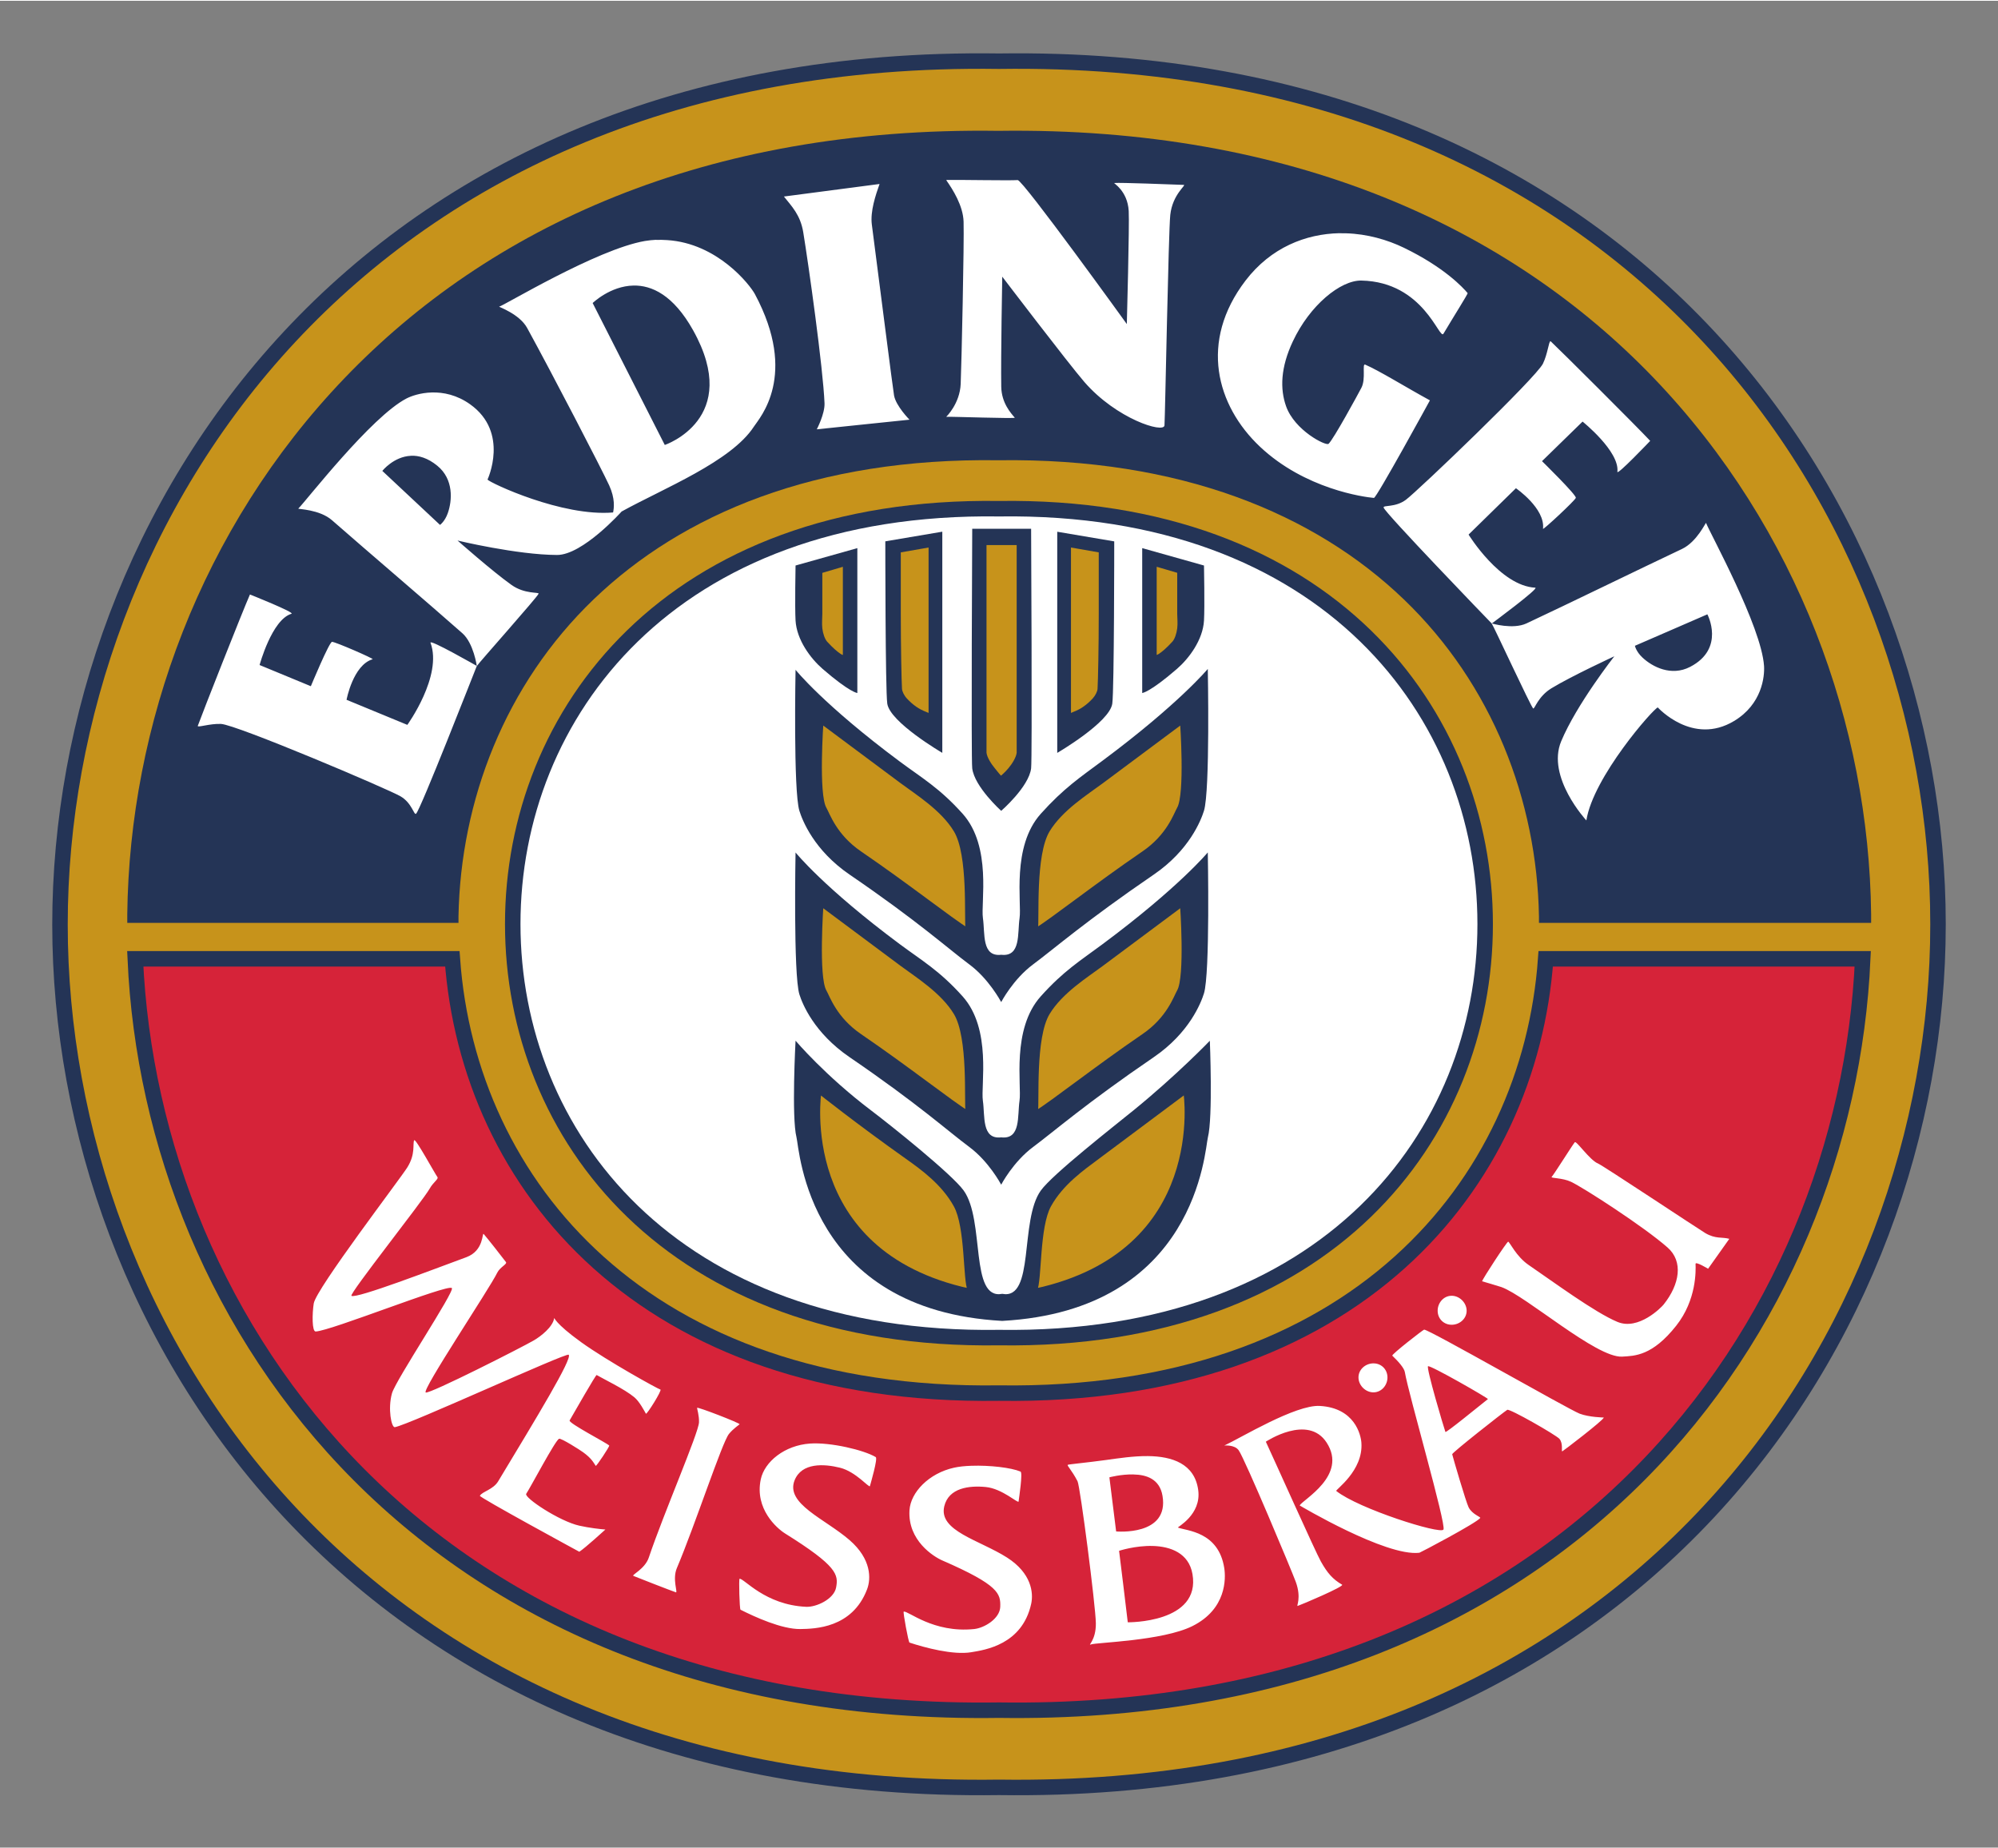 <?xml version="1.0" encoding="UTF-8"?>
<svg xmlns="http://www.w3.org/2000/svg" xmlns:xlink="http://www.w3.org/1999/xlink" id="svg3428" viewBox="0 0 400 369.68" width="200" height="185">
  <rect x="0" y="0" width="400" height="369.68" fill="#808080" stroke="none"/>
  <defs>
    <style>
      .cls-1 {
        fill: #c7931b;
      }

      .cls-1, .cls-2, .cls-3, .cls-4, .cls-5 {
        stroke-width: 0px;
      }

      .cls-6 {
        clip-path: url(#clippath);
      }

      .cls-7 {
        stroke-miterlimit: 49.66;
        stroke-width: .69px;
      }

      .cls-7, .cls-2, .cls-8, .cls-9, .cls-10 {
        fill: none;
      }

      .cls-7, .cls-8, .cls-9, .cls-10 {
        stroke: #243456;
      }

      .cls-3 {
        fill: #243456;
      }

      .cls-8 {
        stroke-width: 3.1px;
      }

      .cls-8, .cls-9 {
        stroke-miterlimit: 51.41;
      }

      .cls-9 {
        stroke-width: 3.1px;
      }

      .cls-10 {
        stroke-miterlimit: 21.98;
        stroke-width: 3.1px;
      }

      .cls-4 {
        fill: #d62339;
      }

      .cls-5 {
        fill: #fff;
      }
    </style>
    <clipPath id="clippath">
      <rect class="cls-2" width="400" height="369.68"/>
    </clipPath>
  </defs>
  <g id="layer1">
    <g class="cls-6">
      <g id="g3452">
        <g id="g3454">
          <path id="path3462" class="cls-1" d="M12.01,184.92c0,81.59,59.98,174.54,187.99,172.7,128.01,1.84,187.99-91.11,187.99-172.7v-.13c0-81.59-59.98-174.54-187.99-172.7C71.99,10.25,12.01,103.34,12.01,184.92"/>
          <path id="path3464" class="cls-10" d="M12.01,184.92c0,81.59,59.98,174.54,187.99,172.7,128.01,1.84,187.99-91.11,187.99-172.7v-.13c0-81.59-59.98-174.54-187.99-172.7C71.99,10.25,12.01,103.34,12.01,184.92Z"/>
        </g>
      </g>
    </g>
    <path id="path3466" class="cls-5" d="M102.65,184.81c0,41.99,31.47,83.73,97.35,82.78,65.88.95,97.33-40.74,97.33-82.73v-.07c0-41.99-31.46-84.07-97.33-83.12-65.88-.95-97.35,41.14-97.35,83.13"/>
    <path id="path3468" class="cls-8" d="M102.65,184.81c0,41.99,31.47,83.73,97.35,82.78,65.88.95,97.33-40.74,97.33-82.73v-.07c0-41.99-31.46-84.07-97.33-83.12-65.88-.95-97.35,41.14-97.35,83.13Z"/>
    <path id="path3470" class="cls-3" d="M194.64,105.69s-.24,46,0,47.95c.45,3.7,5.8,8.51,5.8,8.51,0,0,5.54-4.8,5.99-8.51.24-1.95,0-47.95,0-47.95h-11.79ZM188.65,106.27l-11.41,1.93s0,29.71.39,32.48c.54,3.75,11.02,9.86,11.02,9.86v-44.28ZM211.66,106.27v44.28s10.49-6.11,11.02-9.86c.39-2.78.39-32.48.39-32.48l-11.41-1.93ZM171.64,109.56l-12.37,3.48s-.16,8.24,0,11.02c.23,3.86,2.99,7.57,5.41,9.67,5.5,4.76,6.96,4.83,6.96,4.83v-29ZM228.67,109.56v29s1.46-.07,6.96-4.83c2.42-2.1,5.19-5.81,5.41-9.67.16-2.78,0-11.02,0-11.02l-12.37-3.48ZM241.81,133.73s-5.85,7.05-21.07,18.37c-4.42,3.29-7.76,5.49-12.37,10.63-5.9,6.57-3.8,17.82-4.25,20.88-.45,3.06.3,7.8-3.67,7.35-3.97.45-3.22-4.28-3.67-7.35-.45-3.06,1.83-14.3-4.06-20.88-4.61-5.14-8.14-7.15-12.57-10.44-15.22-11.32-20.88-18.37-20.88-18.37,0,0-.47,24.26.77,28.23.59,1.89,2.91,7.88,10.05,12.76,13.68,9.34,19.69,14.8,23.97,17.98,3.87,2.87,6.26,7.32,6.38,7.54,0,0,2.38-4.57,6.38-7.54,4.28-3.18,10.49-8.64,24.16-17.98,7.14-4.88,9.46-10.88,10.05-12.76,1.25-3.97.77-28.42.77-28.42ZM159.27,170.47s-.47,24.45.77,28.42c.59,1.88,2.91,7.69,10.05,12.57,13.68,9.34,19.69,14.8,23.97,17.98,3.87,2.87,6.26,7.32,6.38,7.54,0,0,2.38-4.56,6.38-7.54,4.28-3.18,10.49-8.65,24.16-17.98,7.14-4.88,9.46-10.88,10.05-12.76,1.25-3.97.77-28.23.77-28.23,0,0-5.85,7.05-21.07,18.37-4.42,3.29-7.76,5.3-12.37,10.44-5.9,6.58-3.8,17.82-4.25,20.88-.45,3.06.3,7.8-3.67,7.35-3.97.45-3.22-4.29-3.67-7.35-.45-3.06,1.83-14.31-4.06-20.88-4.61-5.14-8.14-7.15-12.57-10.44-15.22-11.32-20.88-18.37-20.88-18.37ZM159.27,208.17s-.83,15.34.19,19.34c.61,2.41,2.18,34.58,41.18,36.74,39-2.15,40.56-34.33,41.18-36.74,1.02-3.99.39-19.34.39-19.34,0,0-6.58,6.85-15.27,13.92-3.91,3.18-16.18,12.76-18.56,16.05-4.32,5.99-1.15,21.96-7.73,20.69-6.58,1.27-3.41-14.7-7.73-20.69-2.38-3.29-14.54-13.01-18.56-16.05-9.15-6.92-15.08-13.92-15.08-13.92Z"/>
    <path id="path3472" class="cls-1" d="M197.06,108.53s-.11,41.02.03,42.16c.26,2.16,3.39,4.98,3.39,4.98,0,0,3.18-2.82,3.45-4.98.14-1.14.04-42.16.04-42.16h-6.91ZM186.34,108.98l-6.28.96s-.09,24.49.11,27.88c.15,2.61,6.17,5.46,6.17,5.46v-34.31ZM213.97,108.98v34.31s6-2.85,6.16-5.46c.2-3.39.13-27.88.13-27.88l-6.28-.96ZM169.04,112.67l-4.81,1.36v8.61c0,1.75-.06,4.53,1.08,5.78,2.38,2.61,3.73,3.01,3.73,3.01v-18.76ZM231.25,112.67v18.76s1.37-.4,3.75-3.01c1.14-1.25,1.08-4.02,1.08-5.78v-8.61l-4.82-1.36ZM164.52,144.42s-1.02,14.41.61,17.26c.69,1.2,2.07,5.47,7.07,8.88,9.58,6.54,18.29,13.44,21.47,15.37-.32-2.14.57-14.96-2.38-19.84-2.61-4.31-7.67-7.45-10.77-9.75-10.65-7.93-15.99-11.92-15.99-11.92ZM236.59,144.42s-5.33,3.99-15.99,11.92c-3.09,2.3-8.16,5.44-10.77,9.75-2.95,4.87-2.05,17.7-2.37,19.84,3.14-1.9,11.84-8.81,21.45-15.37,5-3.41,6.37-7.68,7.07-8.88,1.63-2.84.61-17.26.61-17.26ZM164.52,181s-1.02,14.4.61,17.24c.69,1.2,2.07,5.47,7.07,8.88,9.58,6.54,18.29,13.44,21.47,15.37-.32-2.14.57-14.96-2.38-19.84-2.61-4.31-7.67-7.45-10.77-9.75-10.65-7.92-15.99-11.91-15.99-11.91ZM236.59,181s-5.33,3.98-15.99,11.91c-3.09,2.3-8.16,5.44-10.77,9.75-2.95,4.88-2.05,17.7-2.37,19.84,3.14-1.9,11.84-8.8,21.45-15.37,5-3.41,6.37-7.69,7.07-8.88,1.63-2.84.61-17.24.61-17.24ZM164.09,218.47s-4.93,32.05,29.99,39.65c-.98-2-.43-12.66-2.81-16.97-2.43-4.41-6.57-7.41-9.72-9.63-9.83-6.96-17.46-13.04-17.46-13.04ZM237.27,218.47s-7.94,5.93-17.46,13.04c-3.09,2.3-7.28,5.23-9.72,9.63-2.38,4.31-1.83,14.97-2.81,16.97,34.92-7.6,29.99-39.65,29.99-39.65Z"/>
    <path id="path3474" class="cls-3" d="M168.98,131.91s-.54-.28-1.21-.73c-.67-.45-1.45-1.09-2.66-2.42-.67-.73-1.08-1.8-1.21-2.9-.13-1.11,0-2.27,0-3.14v-8.94l.24-.24,4.83-1.21.48-.24v19.82h-.48ZM168.74,130.94v-17.64l-4.11,1.21v8.22c0,.88-.12,1.87,0,2.9.12,1.03.5,2.14.97,2.66,1.17,1.28,2.05,2.01,2.66,2.42.32.21.34.18.48.24Z"/>
    <path id="path3480" class="cls-3" d="M186.62,144l-.48-.24s-1.59-.88-3.14-1.93c-.78-.53-1.56-1.02-2.17-1.69-.62-.67-.92-1.38-.97-2.18-.1-1.76-.24-8.68-.24-15.23,0-6.55,0-12.81,0-12.81v-.24h.48l6.28-.97.24-.24v35.53ZM185.9,142.55v-33.11l-5.56.97c0,.44,0,6.03,0,12.33,0,6.55.14,13.35.24,14.98.03.51.41,1.33.97,1.93.55.6,1.19,1.18,1.93,1.69,1.13.77,1.94.97,2.42,1.21Z"/>
    <path id="path3486" class="cls-3" d="M230.84,131.91v-19.82l.48.24,4.83,1.21.24.24v8.94c0,.87.13,2.04,0,3.14-.13,1.11-.54,2.17-1.21,2.9-1.21,1.32-1.99,1.97-2.66,2.42-.67.45-1.21.73-1.21.73h-.48ZM231.57,130.94c.14-.07.16-.03.48-.24.61-.41,1.49-1.13,2.66-2.42.47-.51.84-1.62.97-2.66s0-2.02,0-2.9c0-1.61,0-7.53,0-8.22l-4.11-1.21v17.64Z"/>
    <path id="path3492" class="cls-3" d="M213.69,144v-35.53l.24.24,6.28.97h.48v.24s0,6.26,0,12.81c0,6.55-.14,13.47-.24,15.23-.05.8-.35,1.51-.97,2.18-.62.67-1.4,1.16-2.17,1.69-1.55,1.06-3.14,1.93-3.14,1.93l-.48.24ZM214.41,142.55c.48-.24,1.29-.44,2.42-1.21.75-.51,1.38-1.09,1.93-1.69.55-.6.94-1.42.97-1.93.1-1.64.24-8.44.24-14.98,0-6.3,0-11.89,0-12.33l-5.56-.97v33.11Z"/>
    <path id="path3498" class="cls-3" d="M200.4,156.08l-.24-.24s-.62-.69-1.45-1.69c-.83-1-1.78-2.14-1.93-3.38-.02-.14,0-.36,0-.73s0-.83,0-1.45c-.01-1.23-.24-3.07-.24-5.08,0-4.01,0-9.06,0-14.26.01-10.4.24-20.79.24-20.79v-.24h7.49v.24s.24,10.39.24,20.79c0,5.2.01,10.25,0,14.26,0,2-.23,3.84-.24,5.08,0,.62,0,1.08,0,1.45,0,.37.02.58,0,.73-.15,1.25-1.08,2.39-1.93,3.38-.85,1-1.69,1.69-1.69,1.69l-.24.24ZM200.4,155.11c.18-.16.76-.64,1.45-1.45.81-.95,1.58-2.23,1.69-3.14,0,0,0-.12,0-.48,0-.36,0-.84,0-1.45.01-1.23,0-3.07,0-5.08.01-4,0-9.06,0-14.26,0-10.16,0-19.84,0-20.3h-6.04c0,.46,0,10.15,0,20.3,0,5.2,0,10.25,0,14.26,0,2-.01,3.85,0,5.08,0,.61,0,1.09,0,1.45,0,.36,0,.48,0,.48.11.92.9,2.19,1.69,3.14.67.81,1.02,1.28,1.21,1.45Z"/>
    <path id="path3504" class="cls-7" d="M207.46,185.92c3.14-1.9,11.85-8.8,21.46-15.37,5-3.41,6.37-7.69,7.06-8.89,1.63-2.84.61-17.24.61-17.24,0,0-5.33,3.98-15.99,11.91-3.09,2.3-8.16,5.44-10.77,9.75-2.95,4.87-2.06,17.7-2.38,19.84Z"/>
    <path id="path3508" class="cls-7" d="M193.65,185.92c-3.18-1.93-11.89-8.83-21.47-15.37-5-3.41-6.37-7.69-7.06-8.89-1.63-2.84-.61-17.24-.61-17.24,0,0,5.33,3.98,15.99,11.91,3.09,2.3,8.17,5.44,10.77,9.75,2.95,4.87,2.06,17.7,2.38,19.84Z"/>
    <path id="path3514" class="cls-7" d="M207.46,222.49c3.14-1.9,11.85-8.8,21.46-15.37,5-3.41,6.37-7.69,7.06-8.89,1.63-2.84.61-17.24.61-17.24,0,0-5.33,3.98-15.99,11.91-3.09,2.3-8.16,5.44-10.77,9.75-2.95,4.88-2.06,17.7-2.38,19.85Z"/>
    <path id="path3518" class="cls-7" d="M193.65,222.49c-3.18-1.93-11.89-8.83-21.47-15.37-5-3.41-6.37-7.69-7.06-8.89-1.63-2.84-.61-17.24-.61-17.24,0,0,5.33,3.98,15.99,11.91,3.09,2.3,8.17,5.44,10.77,9.75,2.95,4.88,2.06,17.7,2.38,19.85Z"/>
    <path id="path3524" class="cls-7" d="M207.28,258.12c34.92-7.6,29.99-39.64,29.99-39.64,0,0-7.94,5.92-17.46,13.03-3.09,2.3-7.27,5.23-9.71,9.64-2.38,4.31-1.83,14.97-2.81,16.97Z"/>
    <path id="path3528" class="cls-7" d="M194.08,258.12c-34.92-7.6-29.99-39.64-29.99-39.64,0,0,7.64,6.08,17.46,13.03,3.15,2.23,7.28,5.23,9.71,9.64,2.38,4.31,1.83,14.97,2.81,16.97Z"/>
    <path id="path3530" class="cls-3" d="M199.86,26.03c-58.84-.85-102.04,19.44-130.88,49.5-28.84,30.06-43.06,69.61-43.5,107.31v1.74h66.31v-1.35c.43-23.13,9.29-46.35,27.06-63.42,17.77-17.07,44.45-28.37,81-27.84,36.55-.52,63.42,10.78,81.19,27.84,17.77,17.07,26.64,40.29,27.06,63.42v1.35h66.5v-1.74c-.43-37.71-14.66-77.25-43.5-107.31-28.84-30.06-72.43-50.34-131.26-49.5Z"/>
    <path id="path3534" class="cls-4" d="M200,278.7c-71.1,1.02-106.22-41.75-109.44-86.93H27.08c3.25,73.27,58.63,152.05,172.92,150.4,114.28,1.65,169.67-77.13,172.92-150.4h-63.47c-3.22,45.18-38.35,87.96-109.45,86.93"/>
    <path id="path3536" class="cls-9" d="M200,278.7c-71.1,1.02-106.22-41.75-109.44-86.93H27.08c3.25,73.27,58.63,152.05,172.92,150.4,114.28,1.65,169.67-77.13,172.92-150.4h-63.47c-3.22,45.18-38.35,87.96-109.45,86.93Z"/>
    <path id="path3538" class="cls-5" d="M189.93,35.86c-.33,0-.51.01-.5.03,1.33,1.9,3.38,5.12,3.48,8.32.13,4.11-.41,28.45-.58,32.48-.17,3.97-2.89,6.58-2.89,6.58.97-.05,13.89.4,13.72.18-.78-.91-2.65-2.93-2.71-6.19-.1-5.96.2-22.04.2-22.04,0,0,13.2,17.33,16.43,21.07,6.44,7.42,15.93,10.36,16.05,8.7.13-1.89.8-38.86,1.16-42.14.45-4.11,3.25-5.98,2.71-6-2.54-.09-12.59-.49-13.92-.38-.25.02,2.65,1.49,2.89,5.61.16,2.67-.38,22.63-.38,22.63,0,0-20.82-28.88-21.85-28.82-1.73.11-11.46-.07-13.8-.03ZM176.08,36.67l-19.14,2.51c1.51,1.9,3.3,3.66,3.87,7.15,1.06,6.46,3.97,27.14,4.26,34.23.08,2.12-1.55,5.22-1.55,5.22,1.88-.22,16.59-1.71,18.56-1.93,0,0-2.71-2.73-3.09-4.84-.24-1.31-2.97-22.85-4.45-34.23-.34-2.63.76-5.89,1.55-8.12ZM268.13,46.52c-6.69.14-13.69,2.84-18.77,9.48-9.34,12.21-5.84,25.03,2.89,33.26,9.01,8.49,20.83,10.08,22.81,10.25.51.04,11.21-19.53,11.21-19.53-4.81-2.62-10.03-5.88-12.95-7.15-.69-.3.18,2.83-.77,4.64-.6,1.15-5.58,10.31-6.57,11.21-.53.48-6.8-2.68-8.51-7.53-1.23-3.47-1.1-7.76,1.35-12.96,3.41-7.28,9.57-12.27,13.73-12.19,12.54.26,15.61,12.02,16.43,10.64,2.1-3.54,4.94-8.01,4.84-8.13-.89-1.06-4.61-5.13-12.77-9.08-3.28-1.59-7.34-2.77-11.59-2.89-.44-.01-.89-.02-1.33-.01ZM131.39,47.84c-.73.03-1.49.11-2.28.24-9.64,1.65-28.44,13.06-29.18,13.14-.19.02,4.06,1.45,5.6,4.26,4.98,9.07,14.95,28.3,16.43,31.52,1.21,2.65.97,4.52.78,5.42-10.17.89-24.61-5.91-25.14-6.58,0,0,4.43-9.44-3.48-15.07-5.31-3.78-10.85-2.15-12.75-1.16-7.05,3.65-20,20.38-21.65,22.04-.13.12,4.24.13,6.75,2.33,7.04,6.17,19.45,16.74,26.1,22.62,2.25,1.99,2.89,6.57,2.89,6.57.17-.4,12.33-14.03,12.37-14.5.02-.33-2.81.11-5.41-1.73-3.86-2.74-10.82-8.9-10.82-8.9,0,0,11.89,2.86,19.9,2.89,5.15.03,12.95-8.7,12.95-8.7,8.38-4.63,21.94-9.99,26.49-17.01,1.12-1.73,8.92-10.19.2-26.49-1.02-1.91-7.53-10.21-17.59-10.83-.72-.04-1.44-.07-2.17-.04ZM95.47,133.15s-9.6-5.5-9.28-4.64c2.45,6.61-4.64,16.43-4.64,16.43l-12.17-5.02s1.29-6.95,5.22-8.12c.32-.1-7.57-3.53-8.13-3.48-.57.05-4.24,8.88-4.24,8.88l-10.26-4.24s2.45-9.09,6.38-10.26c.79-.24-8.31-3.86-8.31-3.86-1.54,3.5-9.61,23.96-10.44,26.29-.16.43,2.4-.48,4.64-.38,3.07.14,33.44,13.02,35.96,14.5,2.29,1.35,2.65,3.79,3.09,3.48.81-.56,11.67-28.37,12.17-29.59ZM126.81,57c3.63-.08,7.98,1.85,11.95,8.95,9.9,17.72-5.67,22.96-5.67,22.96l-14.44-28.41s3.5-3.41,8.17-3.5ZM310.38,68.16c-.31.05-.56,2.58-1.48,4.47-1.34,2.77-25.09,25.52-27.45,27.26-2.13,1.58-4.56,1.01-4.45,1.55.19.97,20.73,22.28,21.65,23.21,0,0,9.63-7.12,8.71-7.17-7.04-.35-13.35-10.63-13.35-10.63l9.48-9.28s5.89,4.04,5.42,8.12c-.04.34,6.4-5.65,6.57-6.19.18-.55-6.77-7.35-6.77-7.35l8.12-7.92s7.44,5.96,6.97,10.05c-.1.82,6.57-6.19,6.57-6.19-2.61-2.8-18.09-18.23-19.9-19.91-.02-.02-.05-.03-.07-.03ZM298.64,124.65c.3.32,7.9,16.79,8.31,17.01.29.15.95-2.41,3.67-4.06,4.05-2.46,12.57-6.39,12.57-6.39,0,0-7.55,9.61-10.64,17.01-3,7.18,5.04,15.85,5.04,15.85,1.35-8.68,13.42-22.39,14.3-22.62,0,0,6.97,7.72,15.28,2.71,5.58-3.36,6.13-8.89,5.99-11.03-.54-7.92-10.75-26.43-11.61-28.61-.06-.16-1.81,3.78-4.82,5.21-8.47,4-23.09,11.14-31.13,14.9-2.72,1.27-6.97,0-6.97,0ZM82.26,91.07c1.56-.07,3.36.42,5.29,2,3.3,2.69,3,6.96,2.09,9.51-.59,1.66-1.55,2.33-1.55,2.33l-11.55-10.81s2.28-2.87,5.72-3.02ZM341.82,122.82s3.63,6.84-3.46,10.51c-3.78,1.96-7.56-.01-9.53-1.86-1.29-1.2-1.52-2.36-1.52-2.36l14.51-6.3Z"/>
    <path id="path3560" class="cls-5" d="M82.91,228.09c-.33.8.31,2.73-1.35,5.41-1.42,2.29-18.29,24.33-18.75,27.26-.32,2.03-.37,5.64.39,5.61,3.1-.14,26.35-9.51,27.26-8.7.67.59-11.25,18.42-11.99,21.08-.86,3.09-.11,6.89.58,6.77,2.89-.5,34.28-14.96,34.8-14.5.8.72-6.37,12.49-14.11,25.33-1.01,1.68-3.19,2.05-3.67,2.9-.18.31,19.91,11.21,19.91,11.21,1.2-.78,5.22-4.45,5.22-4.45-1.06-.08-3.25-.33-5.22-.77-4.02-.9-11.12-5.64-10.63-6.38.92-1.4,5.79-10.65,6.57-11.02.39-.18,4.26,2.28,4.83,2.71,1.64,1.19,2.03,1.98,2.51,2.71.12.18,2.83-3.93,2.71-4.06-.49-.52-8.23-4.5-7.93-5.03.84-1.45,5.25-9.18,5.41-9.09,1.3.77,5.55,2.79,7.54,4.45,1.06.88,2.05,2.83,2.32,3.29.16.27,3.31-4.76,2.9-4.83-.4-.07-10.51-5.64-15.85-9.47-5.37-3.87-5.39-5.01-5.41-4.83-.27,1.78-2.7,3.66-4.06,4.45-2.44,1.42-20.82,10.75-21.65,10.44-.93-.34,12.75-20.75,14.31-23.98.55-1.13,2.05-1.72,1.74-2.13-.99-1.29-3.49-4.5-4.45-5.61-.36-.42.11,3.31-3.48,4.64-6.64,2.44-22.02,8.36-23,7.73-.54-.34,14.27-18.98,15.66-21.46.75-1.33,1.84-1.92,1.55-2.32-.49-.65-4.42-7.87-4.64-7.35ZM315.28,228.47c-.63.8-4.03,6.25-4.64,6.96-.24.28,2.16.16,3.87.97,2.54,1.2,14.62,9,19.33,13.15,3.2,2.81,2.44,7.37-.77,11.41-.44.56-5.03,5.27-9.28,3.48-4.54-1.9-12.77-7.98-17.79-11.41-2.46-1.69-3.76-4.58-4.06-4.64-.23-.05-5.12,7.41-5.22,7.93,0,0,3.28.95,3.87,1.16,4.97,1.79,19.02,14.22,24.16,13.92,2.56-.15,6.05-.15,10.83-6.19,4.1-5.19,3.92-11.06,3.87-12.37-.02-.57,2.51.97,2.51.97l4.25-5.99c-1.45-.41-2.72.08-4.83-1.16-1.16-.68-20.53-13.55-21.46-13.92-1.64-.65-4.34-4.63-4.64-4.25ZM290.53,259.22c-1.59.05-2.76,1.5-2.71,3.09.05,1.59,1.31,2.76,2.9,2.71,1.59-.05,2.96-1.31,2.9-2.9-.06-1.59-1.51-2.96-3.09-2.9ZM285.12,265.99c-.18,0-6.61,5-6.38,5.22,1.24,1.18,2.38,2.49,2.51,3.29.75,4.46,8.34,30.54,7.73,31.52-.62,1.01-17-4.17-21.46-7.73-.26-.21,5.45-4.01,5.03-9.67-.12-1.6-1.34-6.94-8.31-7.35-4.87-.29-15.85,6.41-19.14,7.93,0,0,2.08-.22,2.9.97,1.27,1.83,10.59,24.07,11.41,26.3,1.21,3.32.05,4.93.39,4.83.74-.24,9.44-3.93,8.89-4.25-1.89-1.1-2.95-2.33-4.25-4.64-1.04-1.83-9.57-20.89-11.02-23.98,0,0,8.43-5.62,12.18.19,4.25,6.58-4.78,11.4-5.41,12.57,0,0,17.27,10.28,23.97,9.47.17-.02,11.41-5.94,12.18-6.96.16-.21-1.6-.71-2.32-2.13-.53-1.05-3.14-9.97-3.29-10.63-.07-.29,10.15-8.33,11.02-8.89.45-.3,9.73,5.01,10.44,5.8.8.9.35,2.61.58,2.51.17-.06,8.28-6.25,8.31-6.77,0,0-2.93-.05-4.83-.77-2.25-.87-30.15-16.85-31.12-16.82ZM274.87,272.75c-1.59.05-2.96,1.31-2.9,2.9.05,1.59,1.5,2.96,3.09,2.9,1.59-.06,2.76-1.5,2.71-3.09-.06-1.59-1.31-2.76-2.9-2.71ZM285.89,273.33c.35-.33,12.16,6.44,11.99,6.57-2.05,1.62-8.42,6.84-8.51,6.57-.36-.99-3.86-12.8-3.48-13.15ZM139.55,281.65c-.02.12.44,1.56.39,2.9-.09,2.16-7.06,18.19-10.05,27.07-.77,2.3-3.52,3.49-3.09,3.67.62.27,7.86,3.08,8.51,3.29.44.14-.75-2.6.19-4.83,3.65-8.62,9.07-25.21,10.44-26.88.85-1.05,2.06-1.84,2.13-1.93.14-.22-8.47-3.55-8.51-3.29ZM162.17,288.8c-5.1.35-9.11,3.64-9.86,7.15-1.27,5.92,3.23,9.82,4.83,10.83,10.53,6.57,10.72,8.27,10.25,10.83-.43,2.33-3.96,3.96-5.99,3.87-8.27-.37-12.47-5.75-13.34-5.61-.17.03-.01,6.08.19,6.19,2.81,1.42,8.27,3.93,11.99,3.87,2.82-.05,10.36-.14,13.34-7.93.83-2.16.87-6.08-3.48-9.86-4.94-4.29-12.91-7.28-11.02-11.99,1.43-3.56,5.88-3.31,9.09-2.51,3.21.8,5.87,4.14,5.99,3.67.16-.6,1.61-5.53,1.16-5.8-2.33-1.41-9.06-3-13.15-2.71ZM229.83,291.31c-2.9-.03-6,.45-8.31.77-4.1.56-7.41.85-7.73.97-.29.1.75,1.01,1.93,3.29.53,1.01,3.62,24.9,3.67,28.42.05,3.53-1.77,4.56-.97,4.25,1.06-.4,14.33-.7,20.3-3.67,6.83-3.41,6.7-9.52,6.38-11.6-1.14-7.34-7.54-7.46-9.28-8.12-.2-.08,4.75-2.55,4.06-7.54-.73-5.25-5.22-6.72-10.05-6.77ZM194.45,293.25c-1.24.04-2.48.16-3.48.39-5,1.11-8.67,4.92-8.89,8.51-.38,6.05,4.84,9.3,6.57,10.05,11.39,4.95,11.68,6.68,11.6,9.28-.08,2.38-3.19,4.24-5.22,4.45-8.23.85-13.28-3.75-14.11-3.48-.17.05.94,6.11,1.16,6.19,2.99.99,8.71,2.54,12.37,1.93,2.78-.46,10.19-1.53,11.99-9.67.5-2.26.03-6.18-4.83-9.28-5.52-3.52-13.74-5.31-12.57-10.25.89-3.73,5.03-4.19,8.31-3.87,3.29.31,6.52,3.38,6.57,2.9.08-.62.87-5.79.39-5.99-1.89-.79-6.13-1.29-9.86-1.16ZM226.93,294.99c2.52.04,5.22.86,5.8,4.25,1.4,8.15-9.28,7.15-9.28,7.15-.11-.96-1.35-10.83-1.35-10.83,0,0,2.32-.63,4.83-.58ZM230.8,309.3c3.53.1,7.19,1.41,7.93,5.61,1.72,9.86-12.95,9.67-12.95,9.67-.13-1.28-1.74-14.31-1.74-14.31,0,0,3.24-1.07,6.77-.97Z"/>
  </g>
</svg>
